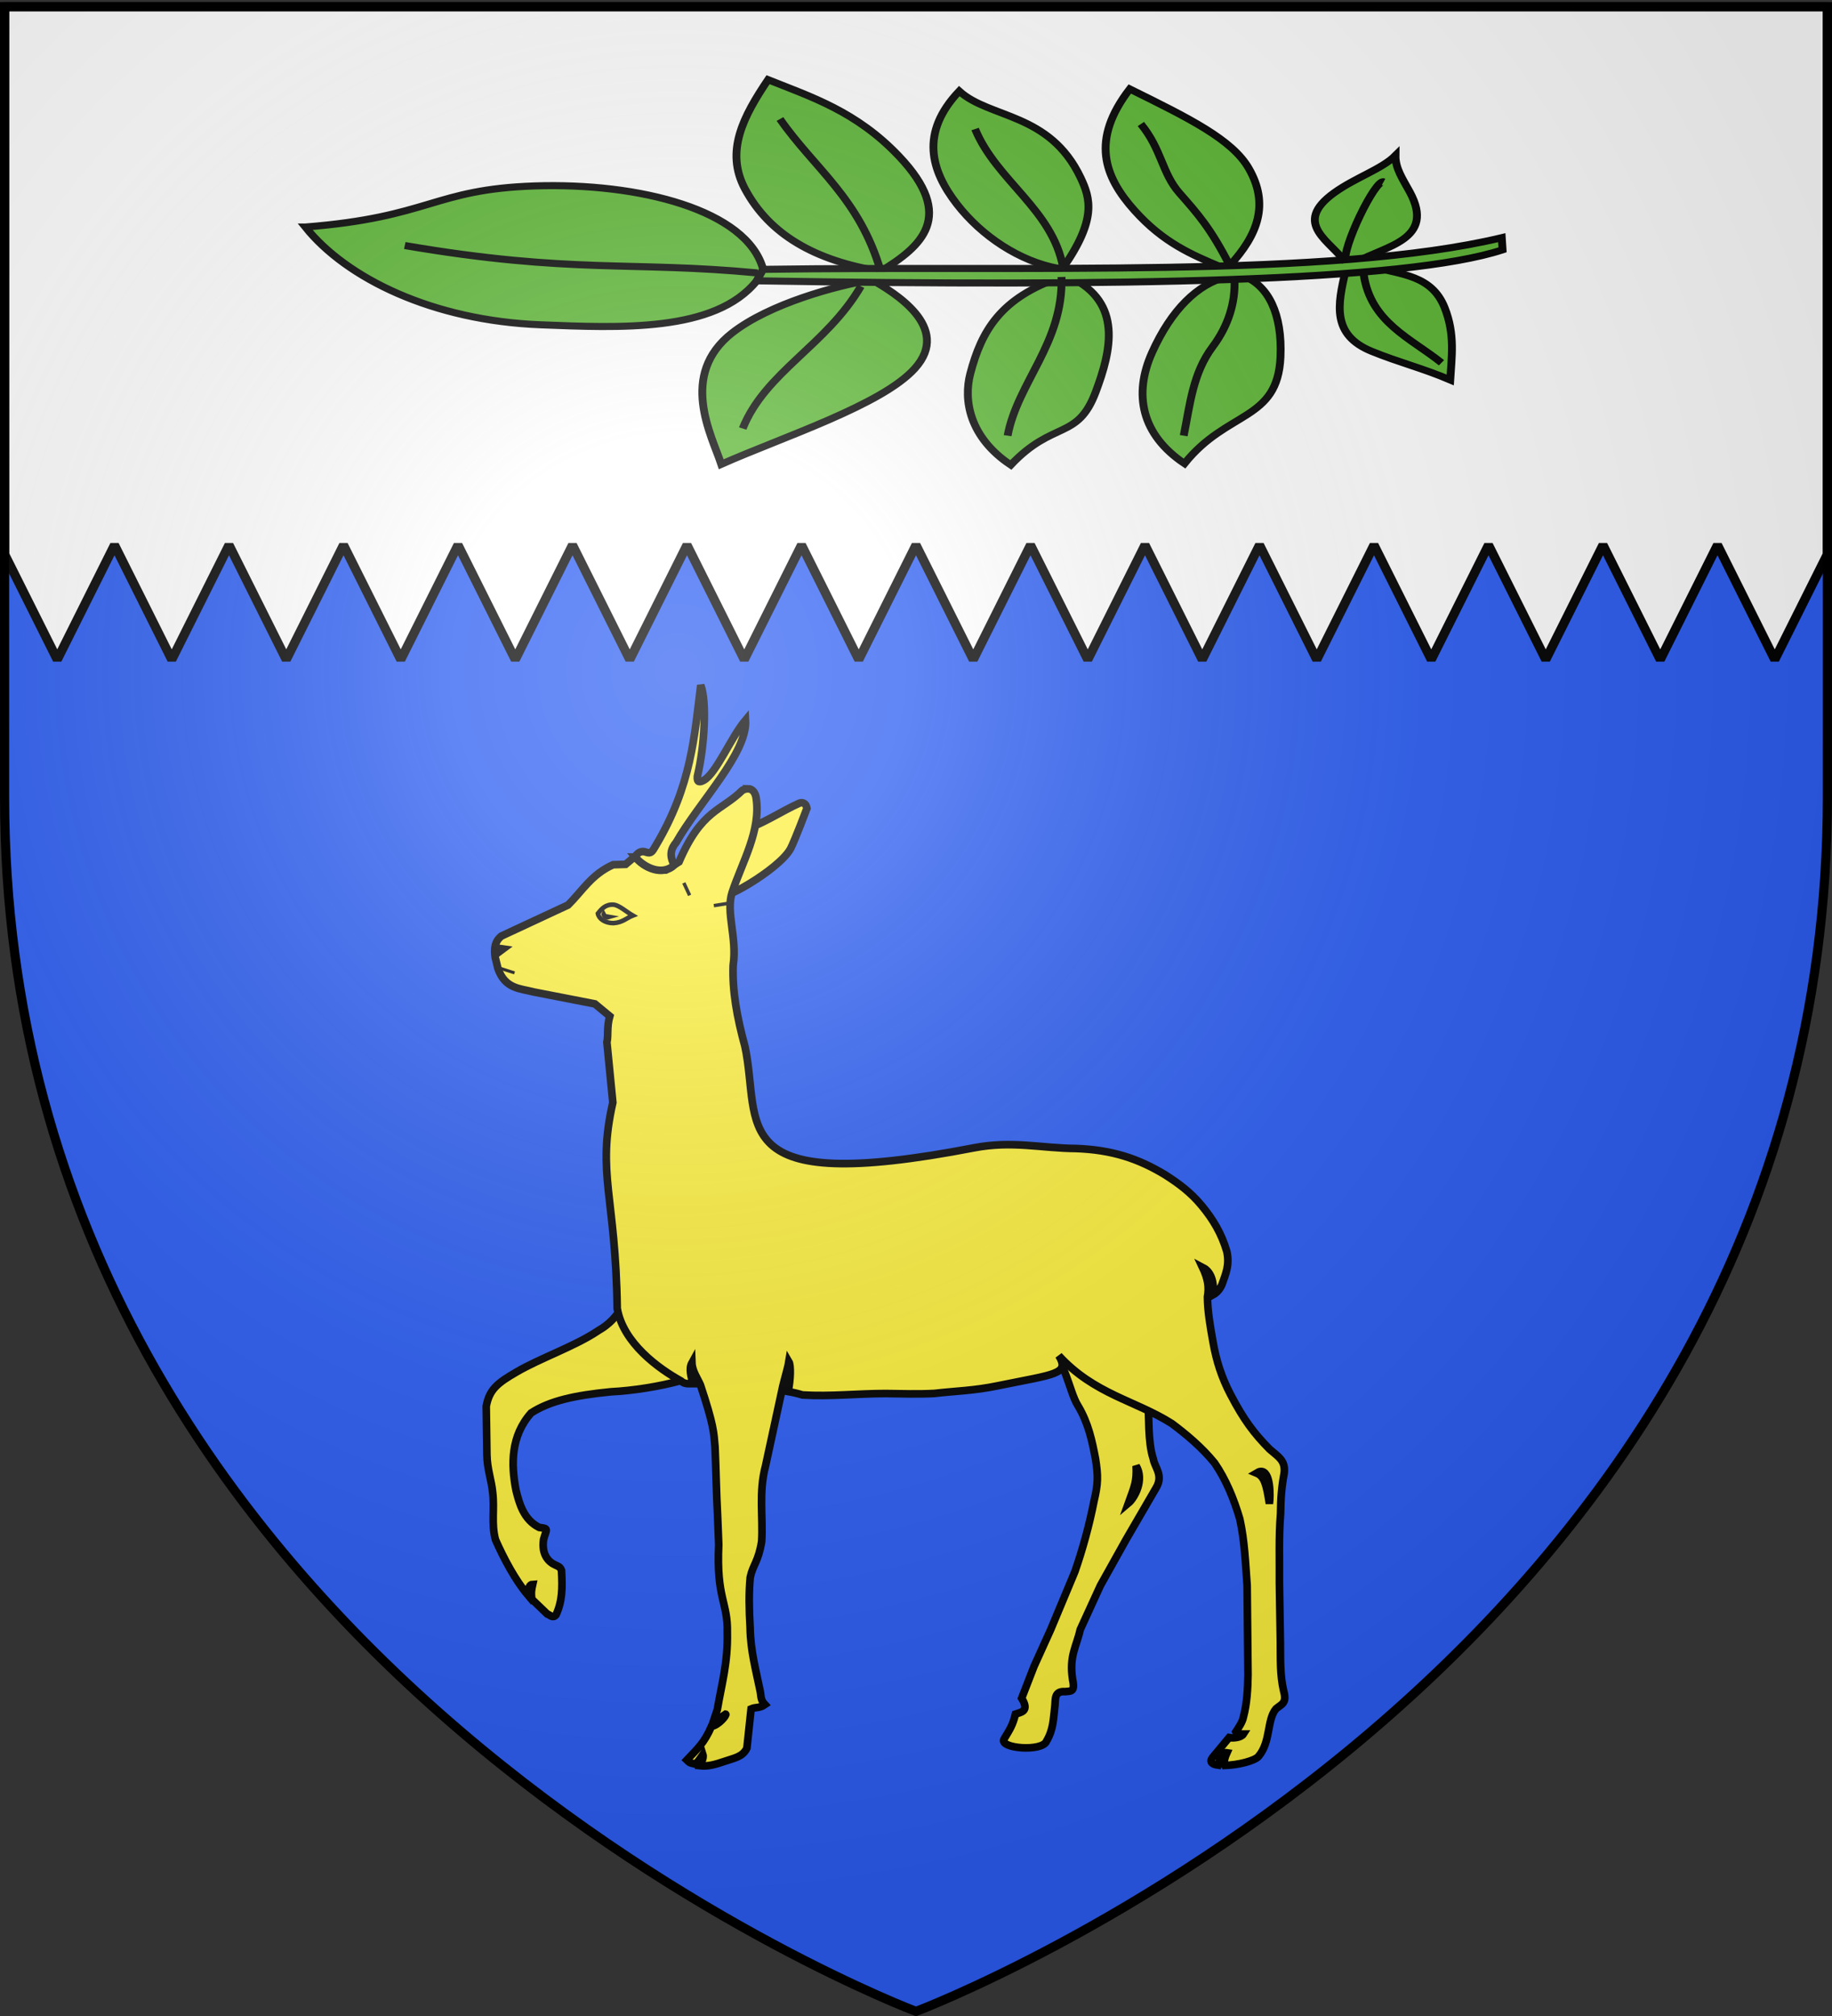 <svg xmlns="http://www.w3.org/2000/svg" xmlns:xlink="http://www.w3.org/1999/xlink" width="600" height="660" version="1.0"><rect width="100%" height="100%" fill="#333333" stroke="none"/><desc>Flag of Canton of Valais (Wallis)</desc><defs><radialGradient xlink:href="#a" id="b" cx="221.445" cy="226.331" r="300" fx="221.445" fy="226.331" gradientTransform="matrix(1.353 0 0 1.349 -77.63 -85.747)" gradientUnits="userSpaceOnUse"/><linearGradient id="a"><stop offset="0" style="stop-color:white;stop-opacity:.314"/><stop offset=".19" style="stop-color:white;stop-opacity:.251"/><stop offset=".6" style="stop-color:#6b6b6b;stop-opacity:.125"/><stop offset="1" style="stop-color:black;stop-opacity:.125"/></linearGradient></defs><g style="display:inline"><path d="M300 658.5s298.5-112.32 298.5-397.772V2.176H1.5v258.552C1.5 546.18 300 658.5 300 658.5" style="fill:#2b5df2;fill-opacity:1;fill-rule:evenodd;stroke:none;stroke-width:1px;stroke-linecap:butt;stroke-linejoin:miter;stroke-opacity:1;display:inline"/><path d="M1.5 2.188v179.25l17.25 34.5 18.75-37.5 18.75 37.5 18.75-37.5 18.75 37.5 18.75-37.5 18.75 37.5 18.75-37.5 18.75 37.5 18.75-37.5 18.75 37.5 18.75-37.5 18.75 37.5 18.75-37.5 18.75 37.5 18.75-37.5 18.75 37.5 18.75-37.5 18.75 37.5 18.75-37.5 18.75 37.5 18.75-37.5 18.75 37.5 18.75-37.5 18.75 37.5 18.75-37.5 18.75 37.5 18.75-37.5 18.75 37.5 18.75-37.5 18.75 37.5 17.25-34.5V2.188z" style="opacity:1;fill:#fff;fill-opacity:1;fill-rule:nonzero;stroke:#000;stroke-width:3;stroke-linecap:round;stroke-linejoin:bevel;stroke-miterlimit:4;stroke-dasharray:none;stroke-dashoffset:0;stroke-opacity:1"/></g><g style="display:inline"><path d="M731.67 81.052c47.863-4.176 48.806-15.996 87.702-17.43 39.645-1.463 81.125 10.135 87.237 35.376l-2.434 4.868c-15.943 22.037-52.792 19.932-82.587 18.646-41.246-1.779-74.218-19.679-89.918-41.46zM951.53 99.812c15.543-10.52 28.9-23.162 6.973-48.804-16.307-19.07-33.596-25.145-50.017-32.435-9.383 15.46-16.544 30.373-8.79 46.38 9.333 19.267 26.654 30.389 51.835 34.86zM948.196 103.45c-13.621 2.421-39.099 10.125-53.35 22.432-20.666 17.844-7.878 43.595-4.245 55.776 23.868-11.731 61.392-25.128 73.964-40.62 14.318-17.642-8.238-32.405-16.369-37.588zM1020.645 102.237c-23.426 8.704-30.607 23.02-34.86 40.923-2.659 11.192-.473 26.979 15.46 38.801 16.27-19.078 25.48-10.403 32.434-30.92 6-17.699 10.25-37.838-9.397-48.5zM1021.251 98.297c12.804-20.423 10.458-29.336 6.669-38.195-11.842-27.685-34.68-24.962-46.38-36.679-15.086 17.707-10.786 33.73-.909 47.895 9.54 13.681 24.08 24.34 38.801 27.282zM1084.909 97.387c10.902-13.161 15.103-26.16 7.275-41.226-6.38-12.277-22.823-21.257-45.47-33.647-14.955 21.573-9.821 37.116 1.819 51.532 11.071 13.712 21.837 18.71 33.041 23.948zM1090.365 101.934c9.21 3.954 14.693 15.786 13.944 34.254-1.106 27.296-20.305 22.48-36.679 45.167-16.471-12.25-19.542-29.318-12.428-46.986 7.427-18.447 17.657-29.26 28.494-32.132zM1129.166 96.175c-5.08-8.855-21-16.374-4.244-29.707 8.092-6.44 18.15-9.99 23.341-15.763-.067 5.53 2.772 9.96 5.457 15.46 9.96 20.41-9.387 22.84-20.31 29.707zM1129.166 99.812c-3.07 14.253-5.25 27.053 10.003 33.951 10.53 4.762 19.323 7.079 30.01 12.125.532-9.792 1.917-19.26-2.122-30.616-4.954-13.933-16.767-13.956-26.978-17.278z" style="opacity:1;fill:#5ab532;fill-opacity:1;stroke:#000;stroke-width:3;stroke-miterlimit:4;stroke-dasharray:none;stroke-opacity:1" transform="matrix(.857 0 0 .772 -527.023 11.753)"/><path d="M906.609 98.998c100.585-1.637 217.395 3.825 282.274-13.433l.303 5.153c-37.211 13.556-146.367 15.692-285.011 13.148zM904.478 100.531c-47.872-5.11-71.191.455-134.826-11.631" style="opacity:1;fill:#5ab532;fill-opacity:1;stroke:#000;stroke-width:3;stroke-miterlimit:4;stroke-dasharray:none;stroke-opacity:1" transform="matrix(.857 0 0 .772 -527.023 11.753)"/><path d="M951.53 99.812c-8.102-30.981-25.377-43.618-38.497-64.567M943.952 106.178c-13.149 25.071-36.525 36.367-45.166 60.323M1020.645 102.237c.671 28.09-16.76 44.571-20.613 67.296M1021.251 98.297c-4.062-24.803-25.43-36.755-33.648-58.808M1050.958 37.367c7.989 10.815 8.044 20.812 14.704 29.22 6.962 8.792 11.993 14.947 19.247 30.8M1086.728 103.45c.386 9.455-2.285 19.432-8.327 28.364-7.654 11.314-8.664 24.665-11.074 37.719M1165.845 138.613c-11.739-10.438-26.98-17.082-29.707-37.285M1129.166 96.175c-1.587-5.947 11.493-35.783 14.55-34.254" style="opacity:1;fill:#5ab532;fill-opacity:1;stroke:#000;stroke-width:3;stroke-miterlimit:4;stroke-dasharray:none;stroke-opacity:1" transform="matrix(.857 0 0 .772 -527.023 11.753)"/><path d="M1054.44 468.163c.555 5.708-.088 13.64 1.827 19.5.412 2.69 3.398 5.285.918 9.428l-9.86 16.966-8.38 14.993-6.625 14.471c-1.169 5.385-3.716 8.652-2.478 16.383.894 4.139-.67 3.696-2.457 3.904-3.64-.269-3.134 2.609-3.332 4.415-.548 4.76-.505 7.946-2.775 11.813-1.376 3.519-15.364 2.414-13.96-.604 1.89-3.173 2.906-4.555 3.8-8.285 1.442-.537 4.854-.695 2.032-5.183l4.06-10.448 5.444-12.01 7.925-18.968c2.544-7.315 4.74-15.315 6.257-23.05 1.376-5.935 1.393-8.13.496-13.928-1.17-6.073-2.348-11.666-5.722-17.326-3.08-4.776-4.322-16.67-9.71-16.647 10.626-2.146 22.979 9.322 32.54 14.57zm-3.794 21.747c.225 5.016-.409 6.314-2.537 12.196 2.009-1.682 5.283-7.56 2.537-12.196zM901.65 461.956c-7 1.957-15.883 3.337-23.07 3.693-11.772 1.171-19.884 2.92-26.08 6.921-6.746 7.594-6.572 16.883-4.985 25.236 1.098 4.413 2.517 9.691 7.612 12.246 3.208.436 2.452.322 1.44 3.95-.757 5.178 1.851 7.484 3.917 8.38.62.343 1.477.42 1.958 1.732.32 5.946.276 9.998-1.787 14.553-1.074 1.283-1.912.064-2.902-.279l-5.053-4.857c-.267-2.42-.06-3.135.318-4.854-1.05.036-1.496 1.188-1.603 3.508-4.108-4.855-7.844-11.894-10.59-18.088-1.45-5.385-.25-9.984-.94-15.576-.342-3.797-1.798-7.564-1.87-12.257l-.223-15.892c1.031-5.452 3.576-7.55 10.047-11.276 7.573-4.419 19.08-8.4 26.379-13.301.599-.502 4.078-1.874 7.57-7.073z" style="fill:#fcef3c;fill-opacity:1;fill-rule:evenodd;stroke:#000;stroke-width:2.5;stroke-miterlimit:4;stroke-dasharray:none;stroke-opacity:1;display:inline" transform="translate(-678.542 -10)"/><path d="M914.876 302.676c-1.767 3.602 18.733-7.8 22.571-14.821 1.403-2.671 5.385-13.252 5.385-13.252-.366-1.893-1.693-2.025-2.577-1.617-5.229 2.303-12.173 6.859-17.034 8.274z" style="fill:#fcef3c;fill-opacity:1;stroke:#000;stroke-width:2.5;stroke-miterlimit:4;stroke-dasharray:none;stroke-opacity:1" transform="translate(-678.542 -10)"/><path d="M923.469 268.219q-.781.001-1.782.5c-6.863 6.796-13.402 6.3-20.75 23.437l-4.375 2.688c-5.537.12-7.83-2.134-10.156-4.375l-2.968 2.5-4.094.125c-7.077 3.143-10.117 8.606-14.75 13.187l-21.813 10.156c-2.257 1.742-2.448 4.234-2.062 6.938l.906 3.719c2.38 6.715 7.287 6.49 11.688 7.656l20.062 3.906 4.875 4.031c-1.038 3.62-.413 6.312-.937 8.532l1.937 19.719c-5.34 23.542.944 30.62 1.438 67.437 1.957 11.308 13.505 19.647 20.875 23.719 1.275 1.16 2.53.861 3.906.875-.5-2.112-1.398-4.858-.313-6.813.11 2.743 1.797 4.987 2.782 7.25 4.408 13.257 4.37 15.526 4.78 20.219.343 7.526.433 15.07.845 22.594l.375 9.437c-.827 17.742 3.016 18.774 2.812 28.782.207 10.01-1.839 16.76-3.281 25.25l-1.188 3.562c.83.272 2.366-1.055 3.907-2.062.578.09-2.33 3.734-4.625 3.968-2.411 5.593-4.72 7.46-8.094 11.063.927.923 1.426 1.072 2.343 1.156.582.685 1.907-1.509 2.938-2.969.405 1.252-.806 3.099-1 3.657 2.617.315 5.102-.41 8.031-1.407 3.167-1.104 5.999-1.446 7.375-4.343l1.375-12.844c1.517-.692 2.707-.131 4.532-1.407-1.513-1.588-1.226-2.878-1.5-4.187-1.446-7.11-3.21-13.308-3.344-20.969-.345-5.797-.452-11.602.031-16.5.85-4.072 2.67-5.087 3.75-11.781.483-8.01-1.02-16.096 1.25-24.656l5.344-24.656c.583-3.015 1.914-7.091 2.312-9.532.71 1.189.577 6.069-.25 9.781 1.507.26 3.277.675 4.719 1.125 9.294.554 17.956-.468 27.25-.468 5.232.068 10.637.244 15.938-.031 7.023-.83 12.96-.877 20.875-2.532 18.629-3.81 23.542-3.73 19.875-9.844 11.665 12.68 24.956 14.61 37 22.22 4.546 3.383 9.833 7.76 14.03 12.937 3.65 5.313 6.255 11.548 8.25 18.312 1.584 7.18 1.858 14.427 2.407 21.813l.281 29.218c-.066 4.488-.332 9.435-1.5 13.782-.301 1.682-1.616 3.552-2.5 4.906.388.816 1.723.684 2.5.688-.757 1.198-3.455 1.414-4.687 1.156l-5.407 6.5c-1.171 1.497-.166 2.276 1.782 2.531.616-2.018 1.406-4.324 2.906-4.062-.361.785-1.276 2.991-.687 4.156 4.188-.097 9.958-1.497 11.093-3.032 3.994-4.763 2.63-11.91 5.657-15.5 1.857-1.588 3.668-1.766 2.5-5.906-1.236-5.313-.996-10.694-1.063-15.937l-.312-19.313c.07-7.593-.242-15.07.374-22.656.07-5.452.364-8.926 1.188-13.344.483-4.21-1.959-5.359-4.781-7.844-5.163-5.246-8.415-9.562-12.75-17.843-2.963-5.66-4.711-11.05-5.813-17.469-.824-4.556-1.781-10.077-1.781-14.562.58-3.062.18-5.884-1.625-9.688 2.149 1.105 3.895 3.521 3.5 9 1.118-.614 2.114-1.655 2.844-3.25 1.308-3.73 2.585-6.488 1.625-10.906-1.725-5.868-4.503-10.515-8.219-15-3.72-4.488-7.563-7.265-11.969-10.094-8.882-5.388-17.548-8.212-29.25-8.625-11.151-.07-20.835-2.638-33.375-.219-82.45 15.908-69.59-7.704-75-33.156-2.621-9.55-4.186-18.261-3.875-26.562 1.356-9.173-2.494-17.38-.312-23.97 3.244-9.799 9.485-20.168 7.843-30.843-.26-1.7-1.16-3.034-2.718-3.031zM1091.28 491.75c3.524-.522 3.33 8.252 3 10.5-.94-6.13-1.64-8.952-4.218-10 .447-.27.854-.446 1.218-.5z" style="fill:#fcef3c;fill-opacity:1;fill-rule:evenodd;stroke:#000;stroke-width:2.5;stroke-miterlimit:4;stroke-dasharray:none;stroke-opacity:1;display:inline" transform="translate(-678.542 -10)"/><path d="m840.66 319.046 5.778.824-4.61 3.44-1.412-.515z" style="fill:#000;fill-opacity:1;stroke:none;stroke-width:1;stroke-miterlimit:4;stroke-dasharray:none;stroke-opacity:1" transform="translate(-678.542 -10)"/><path d="M874.354 309.08c.31 1.692 2.276 3.123 5.096 3.135 3.047-.2 4.234-1.656 6.343-2.49-2.077-1.19-4.38-3.304-6.226-3.545-2.688-.205-3.965 1.33-5.213 2.9z" style="fill:#fcef3c;fill-opacity:1;stroke:#000;stroke-width:1.5;stroke-miterlimit:4;stroke-dasharray:none;stroke-opacity:1" transform="translate(-678.542 -10)"/><path d="m876.22 307.665.86 1.593 4.21.733-3.928 1.128c-.683-.277-1.428-.151-1.9-1.81z" style="fill:#000;fill-opacity:1;stroke:none;stroke-width:1;stroke-miterlimit:4;stroke-dasharray:none;stroke-opacity:1" transform="translate(-678.542 -10)"/><path d="m841.752 326.81 5.305 1.699" style="fill:none;fill-opacity:1;stroke:#000;stroke-width:.993;stroke-miterlimit:4;stroke-dasharray:none;stroke-opacity:1" transform="translate(-678.542 -10)"/><path d="M886.585 290.579c.68-1.548 2.203-2.18 3.591-1.576 1.691.581 2.012-.274 3.183-2.244 11.653-19.59 12.598-35.692 14.685-52.422 2.049 5.273 1.281 19.824-1.112 29.876-.164 2.11.892 1.917 2.16 1.202 4.077-2.3 8.918-14.13 13.625-19.699.688 10.846-15.073 26.68-22.707 40.049-1.656 1.952-2.432 4.224-.617 7.44-3.879 3.633-9.792.976-12.808-2.626z" style="fill:#fcef3c;fill-opacity:1;stroke:#000;stroke-width:2.5;stroke-miterlimit:4;stroke-dasharray:none;stroke-opacity:1" transform="translate(-678.542 -10)"/><path d="m902.504 299.05 1.896 4.065M916.94 305.751l-4.606.734" style="fill:none;fill-opacity:1;stroke:#000;stroke-width:1.128;stroke-miterlimit:4;stroke-dasharray:none;stroke-opacity:1" transform="translate(-678.542 -10)"/></g><g style="display:inline"><path d="M300 658.5s298.5-112.32 298.5-397.772V2.176H1.5v258.552C1.5 546.18 300 658.5 300 658.5" style="opacity:1;fill:url(#b);fill-opacity:1;fill-rule:evenodd;stroke:none;stroke-width:1px;stroke-linecap:butt;stroke-linejoin:miter;stroke-opacity:1"/></g><g style="display:inline"><path d="M300 658.5S1.5 546.18 1.5 260.728V2.176h597v258.552C598.5 546.18 300 658.5 300 658.5z" style="opacity:1;fill:none;fill-opacity:1;fill-rule:evenodd;stroke:#000;stroke-width:3;stroke-linecap:butt;stroke-linejoin:miter;stroke-miterlimit:4;stroke-dasharray:none;stroke-opacity:1"/></g></svg>